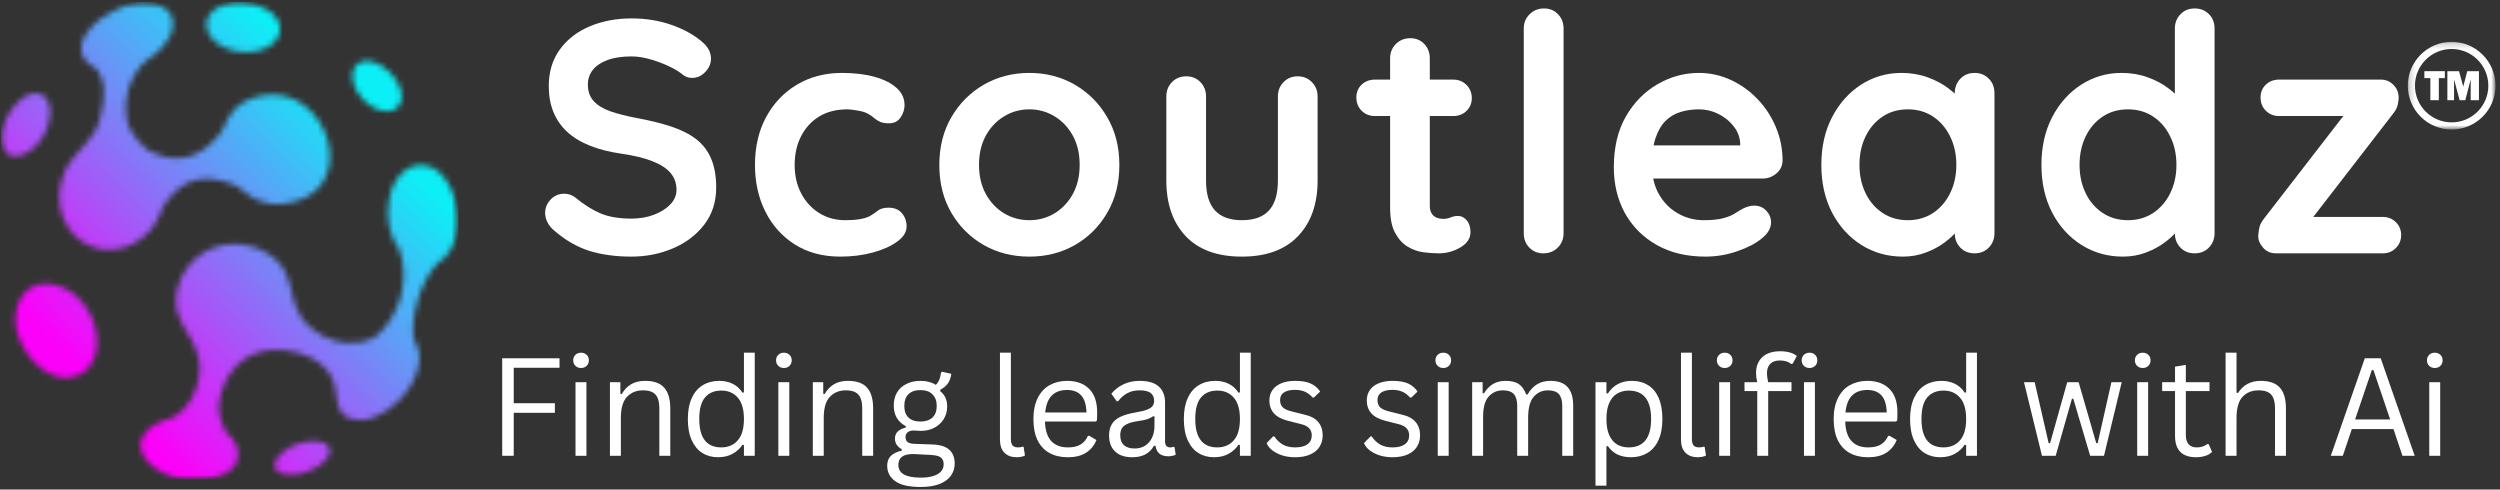<svg width="429" height="84" viewBox="0 0 429 84" fill="none" xmlns="http://www.w3.org/2000/svg">
<rect x="0" y="0" width="429" height="84" fill="#333333" stroke="none"/>
<g clip-path="url(#clip0_35_1044)">
<path d="M96.011 61.482V63.107H88.157V69.191H95.219V70.837H88.157V78.212H86.178V61.482H96.011Z" fill="white"/>
<path d="M99.716 63.148C99.309 63.148 98.986 63.023 98.736 62.773C98.486 62.523 98.361 62.211 98.361 61.836C98.361 61.45 98.486 61.138 98.736 60.898C98.986 60.648 99.309 60.523 99.716 60.523C100.101 60.523 100.424 60.648 100.674 60.898C100.924 61.138 101.049 61.45 101.049 61.836C101.049 62.211 100.924 62.523 100.674 62.773C100.424 63.023 100.101 63.148 99.716 63.148ZM98.757 78.211V65.586H100.632V78.211H98.757Z" fill="white"/>
<path d="M104.665 78.212V65.587H106.457V67.566L106.686 67.628C107.103 66.894 107.634 66.331 108.29 65.941C108.941 65.555 109.738 65.357 110.686 65.357C112.196 65.357 113.295 65.748 113.978 66.524C114.67 67.29 115.019 68.477 115.019 70.087V78.212H113.144V70.128C113.144 69.368 113.045 68.753 112.853 68.295C112.655 67.837 112.353 67.503 111.936 67.295C111.53 67.087 110.998 66.982 110.332 66.982C109.207 66.982 108.29 67.357 107.582 68.107C106.884 68.857 106.54 70.066 106.54 71.732V78.212H104.665Z" fill="white"/>
<path d="M123.202 78.461C122.186 78.461 121.29 78.216 120.514 77.732C119.749 77.247 119.145 76.518 118.702 75.544C118.254 74.56 118.035 73.346 118.035 71.898C118.035 70.471 118.264 69.263 118.723 68.273C119.181 67.289 119.811 66.56 120.618 66.086C121.421 65.602 122.358 65.357 123.431 65.357C124.264 65.357 125.014 65.518 125.681 65.836C126.358 66.143 126.936 66.659 127.41 67.378L127.66 67.336V60.523H129.514V78.211H127.66V76.378L127.41 76.315C127.004 76.94 126.452 77.456 125.743 77.857C125.035 78.258 124.186 78.461 123.202 78.461ZM123.785 76.773C124.962 76.773 125.9 76.372 126.598 75.565C127.306 74.763 127.66 73.539 127.66 71.898C127.66 70.263 127.306 69.039 126.598 68.232C125.9 67.43 124.962 67.023 123.785 67.023C122.577 67.023 121.639 67.419 120.973 68.211C120.316 68.992 119.993 70.221 119.993 71.898C119.993 75.148 121.254 76.773 123.785 76.773Z" fill="white"/>
<path d="M134.526 63.148C134.12 63.148 133.797 63.023 133.547 62.773C133.297 62.523 133.172 62.211 133.172 61.836C133.172 61.45 133.297 61.138 133.547 60.898C133.797 60.648 134.12 60.523 134.526 60.523C134.911 60.523 135.234 60.648 135.484 60.898C135.734 61.138 135.859 61.45 135.859 61.836C135.859 62.211 135.734 62.523 135.484 62.773C135.234 63.023 134.911 63.148 134.526 63.148ZM133.568 78.211V65.586H135.443V78.211H133.568Z" fill="white"/>
<path d="M139.477 78.212V65.587H141.268V67.566L141.497 67.628C141.914 66.894 142.445 66.331 143.102 65.941C143.753 65.555 144.549 65.357 145.497 65.357C147.008 65.357 148.107 65.748 148.789 66.524C149.482 67.29 149.831 68.477 149.831 70.087V78.212H147.956V70.128C147.956 69.368 147.857 68.753 147.664 68.295C147.466 67.837 147.164 67.503 146.747 67.295C146.341 67.087 145.81 66.982 145.143 66.982C144.018 66.982 143.102 67.357 142.393 68.107C141.695 68.857 141.352 70.066 141.352 71.732V78.212H139.477Z" fill="white"/>
<path d="M157.971 83.566C155.982 83.566 154.534 83.232 153.617 82.566C152.701 81.899 152.242 81.014 152.242 79.92C152.242 79.212 152.451 78.649 152.867 78.232C153.294 77.816 153.919 77.519 154.742 77.337V77.087C154.352 76.868 154.06 76.607 153.867 76.316C153.669 76.014 153.576 75.659 153.576 75.253C153.576 74.769 153.727 74.373 154.034 74.066C154.352 73.764 154.815 73.524 155.43 73.357V73.128C154.055 72.394 153.367 71.212 153.367 69.587C153.367 68.753 153.544 68.019 153.909 67.378C154.284 66.743 154.815 66.248 155.513 65.899C156.206 65.54 157.018 65.357 157.951 65.357C159.003 65.357 159.888 65.587 160.596 66.045C160.872 65.753 161.076 65.441 161.201 65.107C161.336 64.764 161.43 64.373 161.471 63.941L161.701 63.795L163.242 64.149C163.159 64.805 162.961 65.352 162.659 65.795C162.352 66.227 161.914 66.587 161.346 66.878V67.128C161.747 67.451 162.044 67.826 162.242 68.253C162.435 68.686 162.534 69.186 162.534 69.753C162.534 70.545 162.336 71.264 161.951 71.899C161.576 72.524 161.039 73.024 160.346 73.399C159.648 73.764 158.852 73.941 157.951 73.941C157.836 73.941 157.643 73.93 157.367 73.899C157.06 73.889 156.836 73.878 156.701 73.878C156.294 73.878 155.977 73.982 155.742 74.191C155.503 74.399 155.388 74.665 155.388 74.982C155.388 75.389 155.513 75.686 155.763 75.878C156.023 76.061 156.456 76.159 157.055 76.17L160.034 76.274C161.326 76.316 162.273 76.618 162.888 77.17C163.513 77.727 163.826 78.508 163.826 79.524C163.826 80.284 163.622 80.967 163.221 81.566C162.815 82.175 162.18 82.659 161.305 83.024C160.43 83.383 159.315 83.566 157.971 83.566ZM157.951 72.337C158.836 72.337 159.523 72.107 160.013 71.649C160.497 71.18 160.742 70.519 160.742 69.67C160.742 68.811 160.497 68.144 160.013 67.67C159.539 67.186 158.852 66.941 157.951 66.941C157.044 66.941 156.357 67.18 155.888 67.649C155.414 68.123 155.18 68.795 155.18 69.67C155.18 70.519 155.414 71.18 155.888 71.649C156.357 72.107 157.044 72.337 157.951 72.337ZM157.971 81.962C158.898 81.962 159.659 81.857 160.242 81.649C160.836 81.451 161.268 81.18 161.534 80.837C161.794 80.503 161.93 80.118 161.93 79.691C161.93 79.316 161.852 79.014 161.701 78.795C161.56 78.571 161.331 78.399 161.013 78.274C160.706 78.165 160.284 78.097 159.742 78.066L156.909 77.92H156.513C154.94 77.951 154.159 78.566 154.159 79.774C154.159 81.232 155.43 81.962 157.971 81.962Z" fill="white"/>
<path d="M174.466 78.461C173.575 78.461 172.872 78.206 172.362 77.69C171.846 77.18 171.591 76.419 171.591 75.419V60.523H173.466V75.294C173.466 75.826 173.56 76.206 173.757 76.44C173.966 76.664 174.284 76.773 174.716 76.773C174.966 76.773 175.226 76.732 175.507 76.648L175.653 76.69L175.882 78.169C175.742 78.253 175.539 78.32 175.278 78.378C175.028 78.43 174.757 78.461 174.466 78.461Z" fill="white"/>
<path d="M187.981 72.337H179.314C179.366 73.868 179.736 74.993 180.418 75.712C181.095 76.42 182.033 76.774 183.231 76.774C184.132 76.774 184.856 76.618 185.397 76.295C185.95 75.977 186.382 75.477 186.689 74.795H186.939L188.147 75.503C187.783 76.42 187.2 77.144 186.397 77.67C185.59 78.201 184.533 78.462 183.231 78.462C182.007 78.462 180.96 78.217 180.085 77.732C179.21 77.248 178.528 76.519 178.043 75.545C177.569 74.576 177.335 73.357 177.335 71.899C177.335 70.472 177.585 69.264 178.085 68.274C178.585 67.29 179.262 66.561 180.127 66.087C181.002 65.602 181.991 65.357 183.106 65.357C184.731 65.357 185.991 65.816 186.897 66.732C187.814 67.639 188.272 68.982 188.272 70.774C188.272 71.472 188.257 71.941 188.231 72.191L187.981 72.337ZM186.439 70.774C186.397 69.43 186.09 68.451 185.522 67.837C184.965 67.227 184.158 66.92 183.106 66.92C182.007 66.92 181.137 67.232 180.502 67.857C179.877 68.472 179.491 69.441 179.356 70.774H186.439Z" fill="white"/>
<path d="M194.275 78.462C193.025 78.462 192.051 78.139 191.358 77.482C190.66 76.831 190.316 75.899 190.316 74.691C190.316 73.956 190.467 73.331 190.775 72.816C191.077 72.29 191.556 71.868 192.212 71.545C192.863 71.227 193.712 70.977 194.754 70.795C195.671 70.644 196.363 70.477 196.837 70.295C197.322 70.102 197.639 69.889 197.796 69.649C197.962 69.415 198.046 69.118 198.046 68.753C198.046 68.186 197.848 67.748 197.462 67.441C197.072 67.139 196.441 66.982 195.566 66.982C194.743 66.982 194.046 67.144 193.462 67.462C192.879 67.769 192.342 68.232 191.858 68.857H191.629L190.712 67.566C191.254 66.889 191.931 66.352 192.754 65.962C193.572 65.561 194.509 65.357 195.566 65.357C197.051 65.357 198.15 65.686 198.858 66.337C199.566 66.993 199.921 67.889 199.921 69.024V75.732C199.921 76.43 200.217 76.774 200.816 76.774C201.009 76.774 201.197 76.743 201.379 76.67L201.546 76.732L201.754 78.024C201.613 78.107 201.431 78.17 201.212 78.212C200.988 78.264 200.759 78.295 200.525 78.295C199.827 78.295 199.301 78.144 198.941 77.837C198.592 77.534 198.368 77.087 198.275 76.503L198.025 76.482C197.66 77.139 197.176 77.628 196.566 77.962C195.952 78.295 195.191 78.462 194.275 78.462ZM194.691 76.962C195.384 76.962 195.988 76.805 196.504 76.482C197.014 76.149 197.41 75.691 197.691 75.107C197.967 74.524 198.108 73.847 198.108 73.066V71.462L197.9 71.42C197.608 71.628 197.259 71.805 196.858 71.941C196.452 72.066 195.889 72.18 195.171 72.274C194.431 72.389 193.848 72.545 193.421 72.753C192.988 72.951 192.681 73.206 192.504 73.524C192.322 73.847 192.233 74.232 192.233 74.691C192.233 75.441 192.447 76.014 192.879 76.399C193.306 76.774 193.91 76.962 194.691 76.962Z" fill="white"/>
<path d="M208.314 78.461C207.299 78.461 206.403 78.216 205.627 77.732C204.861 77.247 204.257 76.518 203.814 75.544C203.366 74.56 203.147 73.346 203.147 71.898C203.147 70.471 203.377 69.263 203.835 68.273C204.293 67.289 204.924 66.56 205.731 66.086C206.533 65.602 207.47 65.357 208.543 65.357C209.377 65.357 210.127 65.518 210.793 65.836C211.47 66.143 212.049 66.659 212.522 67.378L212.772 67.336V60.523H214.627V78.211H212.772V76.378L212.522 76.315C212.116 76.94 211.564 77.456 210.856 77.857C210.147 78.258 209.299 78.461 208.314 78.461ZM208.897 76.773C210.075 76.773 211.012 76.372 211.71 75.565C212.418 74.763 212.772 73.539 212.772 71.898C212.772 70.263 212.418 69.039 211.71 68.232C211.012 67.43 210.075 67.023 208.897 67.023C207.689 67.023 206.752 67.419 206.085 68.211C205.429 68.992 205.106 70.221 205.106 71.898C205.106 75.148 206.366 76.773 208.897 76.773Z" fill="white"/>
<path d="M222.243 78.462C221.452 78.462 220.712 78.357 220.035 78.149C219.368 77.93 218.796 77.639 218.327 77.274C217.868 76.915 217.54 76.503 217.348 76.045L218.452 74.899H218.681C219.098 75.524 219.598 75.998 220.181 76.316C220.764 76.623 221.452 76.774 222.243 76.774C223.171 76.774 223.879 76.597 224.368 76.232C224.853 75.873 225.098 75.368 225.098 74.712C225.098 74.227 224.952 73.826 224.66 73.503C224.368 73.17 223.895 72.93 223.243 72.774L221.098 72.232C219.973 71.956 219.145 71.524 218.618 70.941C218.087 70.347 217.827 69.607 217.827 68.732C217.827 68.04 217.999 67.441 218.348 66.941C218.707 66.43 219.212 66.04 219.868 65.774C220.535 65.498 221.316 65.357 222.223 65.357C223.389 65.357 224.306 65.519 224.973 65.837C225.639 66.159 226.16 66.607 226.535 67.191L225.473 68.212H225.243C224.837 67.753 224.395 67.42 223.91 67.212C223.436 67.003 222.874 66.899 222.223 66.899C221.389 66.899 220.749 67.055 220.306 67.357C219.874 67.649 219.66 68.081 219.66 68.649C219.66 69.165 219.811 69.581 220.118 69.899C220.436 70.206 220.983 70.451 221.764 70.628L223.848 71.149C224.941 71.399 225.733 71.831 226.223 72.441C226.723 73.04 226.973 73.79 226.973 74.691C226.973 75.441 226.79 76.102 226.431 76.67C226.082 77.227 225.556 77.665 224.848 77.982C224.139 78.3 223.27 78.462 222.243 78.462Z" fill="white"/>
<path d="M238.957 78.462C238.166 78.462 237.426 78.357 236.749 78.149C236.082 77.93 235.509 77.639 235.041 77.274C234.582 76.915 234.254 76.503 234.062 76.045L235.166 74.899H235.395C235.812 75.524 236.312 75.998 236.895 76.316C237.478 76.623 238.166 76.774 238.957 76.774C239.884 76.774 240.593 76.597 241.082 76.232C241.567 75.873 241.812 75.368 241.812 74.712C241.812 74.227 241.666 73.826 241.374 73.503C241.082 73.17 240.608 72.93 239.957 72.774L237.812 72.232C236.687 71.956 235.858 71.524 235.332 70.941C234.801 70.347 234.541 69.607 234.541 68.732C234.541 68.04 234.713 67.441 235.062 66.941C235.421 66.43 235.926 66.04 236.582 65.774C237.249 65.498 238.03 65.357 238.937 65.357C240.103 65.357 241.02 65.519 241.687 65.837C242.353 66.159 242.874 66.607 243.249 67.191L242.187 68.212H241.957C241.551 67.753 241.108 67.42 240.624 67.212C240.15 67.003 239.588 66.899 238.937 66.899C238.103 66.899 237.463 67.055 237.02 67.357C236.588 67.649 236.374 68.081 236.374 68.649C236.374 69.165 236.525 69.581 236.832 69.899C237.15 70.206 237.697 70.451 238.478 70.628L240.562 71.149C241.655 71.399 242.447 71.831 242.937 72.441C243.437 73.04 243.687 73.79 243.687 74.691C243.687 75.441 243.504 76.102 243.145 76.67C242.796 77.227 242.27 77.665 241.562 77.982C240.853 78.3 239.983 78.462 238.957 78.462Z" fill="white"/>
<path d="M247.675 63.148C247.269 63.148 246.946 63.023 246.696 62.773C246.446 62.523 246.321 62.211 246.321 61.836C246.321 61.45 246.446 61.138 246.696 60.898C246.946 60.648 247.269 60.523 247.675 60.523C248.061 60.523 248.384 60.648 248.634 60.898C248.884 61.138 249.009 61.45 249.009 61.836C249.009 62.211 248.884 62.523 248.634 62.773C248.384 63.023 248.061 63.148 247.675 63.148ZM246.717 78.211V65.586H248.592V78.211H246.717Z" fill="white"/>
<path d="M252.625 78.212V65.587H254.417V67.462L254.646 67.503C255.073 66.795 255.589 66.264 256.188 65.899C256.797 65.54 257.526 65.357 258.375 65.357C259.359 65.357 260.115 65.545 260.646 65.92C261.172 66.284 261.589 66.873 261.896 67.691H262.125C262.568 66.93 263.104 66.352 263.729 65.962C264.365 65.561 265.151 65.357 266.083 65.357C267.385 65.357 268.359 65.712 269 66.42C269.635 67.118 269.958 68.18 269.958 69.607V78.212H268.083V69.649C268.083 68.732 267.885 68.061 267.5 67.628C267.125 67.201 266.505 66.982 265.646 66.982C264.646 66.982 263.823 67.352 263.188 68.087C262.547 68.811 262.229 70.014 262.229 71.691V78.212H260.354V69.649C260.354 68.732 260.156 68.061 259.771 67.628C259.396 67.201 258.776 66.982 257.917 66.982C256.917 66.982 256.094 67.337 255.458 68.045C254.818 68.753 254.5 69.909 254.5 71.503V78.212H252.625Z" fill="white"/>
<path d="M273.788 83.337V65.587H275.663V67.482L275.913 67.524C276.84 66.081 278.215 65.357 280.038 65.357C281.09 65.357 282.007 65.602 282.788 66.087C283.58 66.561 284.189 67.29 284.621 68.274C285.049 69.248 285.267 70.456 285.267 71.899C285.267 73.347 285.038 74.561 284.58 75.545C284.132 76.519 283.502 77.248 282.684 77.732C281.877 78.217 280.944 78.462 279.892 78.462C279.043 78.462 278.288 78.316 277.621 78.024C276.955 77.722 276.382 77.227 275.913 76.545L275.663 76.587V83.337H273.788ZM279.476 76.774C282.043 76.774 283.33 75.149 283.33 71.899C283.33 68.649 282.043 67.024 279.476 67.024C278.736 67.024 278.08 67.201 277.496 67.545C276.924 67.878 276.476 68.415 276.142 69.149C275.819 69.873 275.663 70.79 275.663 71.899C275.663 73.014 275.819 73.936 276.142 74.67C276.476 75.394 276.924 75.93 277.496 76.274C278.08 76.607 278.736 76.774 279.476 76.774Z" fill="white"/>
<path d="M291.331 78.461C290.44 78.461 289.737 78.206 289.227 77.69C288.711 77.18 288.456 76.419 288.456 75.419V60.523H290.331V75.294C290.331 75.826 290.425 76.206 290.623 76.44C290.831 76.664 291.149 76.773 291.581 76.773C291.831 76.773 292.091 76.732 292.373 76.648L292.519 76.69L292.748 78.169C292.607 78.253 292.404 78.32 292.144 78.378C291.894 78.43 291.623 78.461 291.331 78.461Z" fill="white"/>
<path d="M295.97 63.148C295.564 63.148 295.241 63.023 294.991 62.773C294.741 62.523 294.616 62.211 294.616 61.836C294.616 61.45 294.741 61.138 294.991 60.898C295.241 60.648 295.564 60.523 295.97 60.523C296.356 60.523 296.679 60.648 296.929 60.898C297.179 61.138 297.304 61.45 297.304 61.836C297.304 62.211 297.179 62.523 296.929 62.773C296.679 63.023 296.356 63.148 295.97 63.148ZM295.012 78.211V65.586H296.887V78.211H295.012Z" fill="white"/>
<path d="M301.545 78.211V67.107H299.357V65.586H301.545C301.404 65.034 301.337 64.503 301.337 64.003C301.337 63.2 301.508 62.518 301.857 61.961C302.201 61.393 302.68 60.971 303.295 60.69C303.92 60.414 304.633 60.273 305.441 60.273C306.701 60.273 307.67 60.544 308.337 61.086L307.628 62.398L307.378 62.461C306.889 62.06 306.243 61.857 305.441 61.857C304.701 61.857 304.149 62.055 303.774 62.44C303.399 62.815 303.212 63.352 303.212 64.044C303.212 64.492 303.279 65.003 303.42 65.586H307.42V67.107H303.42V78.211H301.545Z" fill="white"/>
<path d="M310.522 63.148C310.116 63.148 309.793 63.023 309.543 62.773C309.293 62.523 309.168 62.211 309.168 61.836C309.168 61.45 309.293 61.138 309.543 60.898C309.793 60.648 310.116 60.523 310.522 60.523C310.908 60.523 311.23 60.648 311.48 60.898C311.73 61.138 311.855 61.45 311.855 61.836C311.855 62.211 311.73 62.523 311.48 62.773C311.23 63.023 310.908 63.148 310.522 63.148ZM309.564 78.211V65.586H311.439V78.211H309.564Z" fill="white"/>
<path d="M325.305 72.337H316.638C316.69 73.868 317.06 74.993 317.743 75.712C318.42 76.42 319.357 76.774 320.555 76.774C321.456 76.774 322.18 76.618 322.722 76.295C323.274 75.977 323.706 75.477 324.013 74.795H324.263L325.472 75.503C325.107 76.42 324.524 77.144 323.722 77.67C322.914 78.201 321.857 78.462 320.555 78.462C319.331 78.462 318.284 78.217 317.409 77.732C316.534 77.248 315.852 76.519 315.368 75.545C314.894 74.576 314.659 73.357 314.659 71.899C314.659 70.472 314.909 69.264 315.409 68.274C315.909 67.29 316.586 66.561 317.451 66.087C318.326 65.602 319.315 65.357 320.43 65.357C322.055 65.357 323.315 65.816 324.222 66.732C325.138 67.639 325.597 68.982 325.597 70.774C325.597 71.472 325.581 71.941 325.555 72.191L325.305 72.337ZM323.763 70.774C323.722 69.43 323.414 68.451 322.847 67.837C322.289 67.227 321.482 66.92 320.43 66.92C319.331 66.92 318.461 67.232 317.826 67.857C317.201 68.472 316.815 69.441 316.68 70.774H323.763Z" fill="white"/>
<path d="M332.933 78.461C331.918 78.461 331.022 78.216 330.246 77.732C329.48 77.247 328.876 76.518 328.433 75.544C327.985 74.56 327.767 73.346 327.767 71.898C327.767 70.471 327.996 69.263 328.454 68.273C328.912 67.289 329.543 66.56 330.35 66.086C331.152 65.602 332.09 65.357 333.162 65.357C333.996 65.357 334.746 65.518 335.412 65.836C336.09 66.143 336.668 66.659 337.142 67.378L337.392 67.336V60.523H339.246V78.211H337.392V76.378L337.142 76.315C336.735 76.94 336.183 77.456 335.475 77.857C334.767 78.258 333.918 78.461 332.933 78.461ZM333.517 76.773C334.694 76.773 335.631 76.372 336.329 75.565C337.037 74.763 337.392 73.539 337.392 71.898C337.392 70.263 337.037 69.039 336.329 68.232C335.631 67.43 334.694 67.023 333.517 67.023C332.308 67.023 331.371 67.419 330.704 68.211C330.048 68.992 329.725 70.221 329.725 71.898C329.725 75.148 330.985 76.773 333.517 76.773Z" fill="white"/>
<path d="M352.755 78.211H350.401L347.317 65.586H349.151L351.547 76.044H351.797L354.734 65.586H356.692L359.713 76.044H359.963L362.317 65.586H364.088L361.047 78.211H358.672L355.776 68.419H355.547L352.755 78.211Z" fill="white"/>
<path d="M367.702 63.148C367.296 63.148 366.973 63.023 366.723 62.773C366.473 62.523 366.348 62.211 366.348 61.836C366.348 61.45 366.473 61.138 366.723 60.898C366.973 60.648 367.296 60.523 367.702 60.523C368.087 60.523 368.41 60.648 368.66 60.898C368.91 61.138 369.035 61.45 369.035 61.836C369.035 62.211 368.91 62.523 368.66 62.773C368.41 63.023 368.087 63.148 367.702 63.148ZM366.743 78.211V65.586H368.618V78.211H366.743Z" fill="white"/>
<path d="M379.006 76.212L379.589 77.545C379.297 77.852 378.907 78.081 378.422 78.232C377.933 78.383 377.412 78.462 376.86 78.462C374.443 78.462 373.235 77.243 373.235 74.795V67.107H371.026V65.587H373.235V62.92L375.089 62.607V65.587H379.151V67.107H375.089V74.607C375.089 76.055 375.719 76.774 376.985 76.774C377.677 76.774 378.266 76.587 378.756 76.212H379.006Z" fill="white"/>
<path d="M381.913 78.211V60.523H383.788V67.378L384.038 67.44C384.924 66.055 386.226 65.357 387.934 65.357C389.444 65.357 390.543 65.747 391.226 66.523C391.918 67.289 392.267 68.477 392.267 70.086V78.211H390.392V70.128C390.392 69.367 390.293 68.753 390.101 68.294C389.903 67.836 389.601 67.503 389.184 67.294C388.778 67.086 388.246 66.982 387.58 66.982C386.439 66.982 385.522 67.352 384.83 68.086C384.132 68.826 383.788 70.039 383.788 71.732V78.211H381.913Z" fill="white"/>
<path d="M414.364 78.212H412.259L410.718 73.628H403.572L402.03 78.212H399.968L405.801 61.482H408.53L414.364 78.212ZM407.009 63.503L404.134 71.982H410.155L407.28 63.503H407.009Z" fill="white"/>
<path d="M417.82 63.148C417.414 63.148 417.091 63.023 416.841 62.773C416.591 62.523 416.466 62.211 416.466 61.836C416.466 61.45 416.591 61.138 416.841 60.898C417.091 60.648 417.414 60.523 417.82 60.523C418.205 60.523 418.528 60.648 418.778 60.898C419.028 61.138 419.153 61.45 419.153 61.836C419.153 62.211 419.028 62.523 418.778 62.773C418.528 63.023 418.205 63.148 417.82 63.148ZM416.862 78.211V65.586H418.737V78.211H416.862Z" fill="white"/>
<path d="M108.316 44.035C105.66 44.035 103.274 43.707 101.149 43.056C99.034 42.389 97.014 41.223 95.087 39.556C94.587 39.139 94.201 38.671 93.941 38.139C93.675 37.613 93.545 37.077 93.545 36.535C93.545 35.676 93.857 34.91 94.482 34.243C95.107 33.577 95.889 33.243 96.837 33.243C97.555 33.243 98.201 33.473 98.774 33.931C100.201 35.113 101.628 36.009 103.045 36.618C104.472 37.217 106.232 37.514 108.316 37.514C109.717 37.514 111.003 37.301 112.17 36.868C113.347 36.426 114.295 35.837 115.003 35.098C115.722 34.363 116.087 33.525 116.087 32.577C116.087 31.441 115.743 30.473 115.066 29.681C114.383 28.879 113.342 28.202 111.941 27.66C110.535 27.108 108.758 26.676 106.607 26.369C104.566 26.077 102.764 25.619 101.212 24.994C99.654 24.369 98.357 23.577 97.316 22.619C96.274 21.65 95.488 20.509 94.962 19.202C94.43 17.9 94.17 16.426 94.17 14.785C94.17 12.327 94.8 10.233 96.066 8.493C97.342 6.743 99.055 5.421 101.212 4.514C103.363 3.613 105.753 3.16 108.378 3.16C110.837 3.16 113.113 3.53 115.212 4.264C117.305 5.004 119.024 5.941 120.357 7.077C121.451 7.941 122.003 8.941 122.003 10.077C122.003 10.91 121.675 11.671 121.024 12.348C120.383 13.03 119.628 13.368 118.753 13.368C118.18 13.368 117.675 13.202 117.232 12.868C116.618 12.342 115.8 11.842 114.774 11.368C113.758 10.884 112.68 10.483 111.545 10.16C110.404 9.842 109.347 9.681 108.378 9.681C106.738 9.681 105.357 9.889 104.232 10.306C103.118 10.723 102.279 11.296 101.712 12.014C101.154 12.738 100.878 13.572 100.878 14.514C100.878 15.655 101.201 16.592 101.857 17.327C102.524 18.066 103.482 18.655 104.732 19.098C105.982 19.53 107.472 19.91 109.212 20.244C111.488 20.66 113.488 21.155 115.212 21.723C116.93 22.296 118.363 23.025 119.503 23.91C120.639 24.801 121.488 25.921 122.045 27.264C122.613 28.613 122.899 30.254 122.899 32.181C122.899 34.639 122.217 36.759 120.857 38.535C119.493 40.316 117.701 41.676 115.482 42.618C113.274 43.561 110.883 44.035 108.316 44.035Z" fill="white"/>
<path d="M144.49 12.514C146.641 12.514 148.521 12.743 150.136 13.201C151.745 13.659 152.995 14.3 153.886 15.118C154.771 15.925 155.219 16.899 155.219 18.035C155.219 18.785 154.99 19.493 154.532 20.16C154.084 20.826 153.428 21.16 152.553 21.16C151.938 21.16 151.433 21.076 151.032 20.91C150.641 20.732 150.292 20.509 149.99 20.243C149.699 19.982 149.344 19.738 148.928 19.514C148.537 19.279 147.954 19.097 147.178 18.972C146.412 18.837 145.834 18.764 145.449 18.764C143.516 18.764 141.876 19.18 140.532 20.014C139.199 20.847 138.167 21.982 137.449 23.41C136.725 24.826 136.365 26.462 136.365 28.305C136.365 30.128 136.73 31.743 137.469 33.16C138.204 34.576 139.225 35.701 140.532 36.535C141.85 37.368 143.355 37.785 145.053 37.785C145.995 37.785 146.808 37.732 147.49 37.618C148.183 37.508 148.751 37.342 149.199 37.118C149.725 36.816 150.199 36.493 150.615 36.16C151.032 35.816 151.657 35.639 152.49 35.639C153.475 35.639 154.23 35.951 154.761 36.576C155.303 37.201 155.574 37.967 155.574 38.868C155.574 39.816 155.037 40.675 153.969 41.451C152.912 42.232 151.521 42.857 149.803 43.326C148.079 43.795 146.209 44.035 144.199 44.035C141.209 44.035 138.62 43.347 136.428 41.972C134.23 40.587 132.537 38.701 131.344 36.326C130.146 33.941 129.553 31.264 129.553 28.305C129.553 25.212 130.183 22.482 131.449 20.118C132.725 17.743 134.49 15.883 136.74 14.534C138.99 13.191 141.574 12.514 144.49 12.514Z" fill="white"/>
<path d="M192.082 28.305C192.082 31.42 191.384 34.154 189.999 36.514C188.624 38.878 186.77 40.722 184.437 42.055C182.114 43.378 179.52 44.035 176.645 44.035C173.754 44.035 171.145 43.378 168.812 42.055C166.489 40.722 164.634 38.878 163.249 36.514C161.874 34.154 161.187 31.42 161.187 28.305C161.187 25.212 161.874 22.482 163.249 20.118C164.634 17.743 166.489 15.883 168.812 14.534C171.145 13.191 173.754 12.514 176.645 12.514C179.52 12.514 182.114 13.191 184.437 14.534C186.77 15.883 188.624 17.743 189.999 20.118C191.384 22.482 192.082 25.212 192.082 28.305ZM185.27 28.305C185.27 26.378 184.879 24.701 184.103 23.285C183.322 21.868 182.28 20.764 180.978 19.972C179.671 19.17 178.228 18.764 176.645 18.764C175.046 18.764 173.593 19.17 172.291 19.972C170.983 20.764 169.942 21.868 169.166 23.285C168.384 24.701 167.999 26.378 167.999 28.305C167.999 30.196 168.384 31.857 169.166 33.285C169.942 34.701 170.983 35.805 172.291 36.597C173.593 37.389 175.046 37.785 176.645 37.785C178.228 37.785 179.671 37.389 180.978 36.597C182.28 35.805 183.322 34.701 184.103 33.285C184.879 31.857 185.27 30.196 185.27 28.305Z" fill="white"/>
<path d="M222.685 13.098C223.67 13.098 224.482 13.431 225.123 14.098C225.774 14.754 226.102 15.572 226.102 16.556V30.973C226.102 34.988 224.982 38.171 222.748 40.514C220.508 42.863 217.295 44.035 213.102 44.035C208.894 44.035 205.675 42.863 203.456 40.514C201.248 38.171 200.144 34.988 200.144 30.973V16.556C200.144 15.572 200.461 14.754 201.102 14.098C201.753 13.431 202.571 13.098 203.56 13.098C204.545 13.098 205.357 13.431 205.998 14.098C206.633 14.754 206.956 15.572 206.956 16.556V30.973C206.956 33.296 207.466 35.009 208.498 36.118C209.524 37.233 211.06 37.785 213.102 37.785C215.185 37.785 216.732 37.233 217.748 36.118C218.774 35.009 219.289 33.296 219.289 30.973V16.556C219.289 15.572 219.607 14.754 220.248 14.098C220.899 13.431 221.711 13.098 222.685 13.098Z" fill="white"/>
<path d="M235.938 13.661H249.396C250.297 13.661 251.047 13.968 251.646 14.578C252.255 15.176 252.563 15.932 252.563 16.848C252.563 17.713 252.255 18.442 251.646 19.036C251.047 19.619 250.297 19.911 249.396 19.911H235.938C235.021 19.911 234.255 19.609 233.646 18.994C233.047 18.385 232.75 17.63 232.75 16.723C232.75 15.848 233.047 15.119 233.646 14.536C234.255 13.953 235.021 13.661 235.938 13.661ZM242 6.557C242.984 6.557 243.792 6.89 244.417 7.557C245.042 8.223 245.354 9.046 245.354 10.015V35.286C245.354 35.828 245.458 36.275 245.667 36.619C245.875 36.953 246.156 37.197 246.521 37.348C246.88 37.489 247.271 37.557 247.688 37.557C248.146 37.557 248.563 37.473 248.938 37.307C249.313 37.14 249.74 37.057 250.229 37.057C250.771 37.057 251.255 37.307 251.688 37.807C252.115 38.296 252.333 38.973 252.333 39.848C252.333 40.906 251.755 41.775 250.604 42.453C249.448 43.135 248.214 43.473 246.896 43.473C246.089 43.473 245.198 43.411 244.229 43.286C243.271 43.15 242.365 42.822 241.521 42.307C240.672 41.796 239.964 41.01 239.396 39.953C238.823 38.9 238.542 37.442 238.542 35.578V10.015C238.542 9.046 238.865 8.223 239.521 7.557C240.188 6.89 241.01 6.557 242 6.557Z" fill="white"/>
<path d="M268.309 40.014C268.309 41.003 267.976 41.826 267.309 42.493C266.642 43.149 265.814 43.472 264.83 43.472C263.882 43.472 263.085 43.149 262.434 42.493C261.793 41.826 261.476 41.003 261.476 40.014V4.91C261.476 3.925 261.809 3.107 262.476 2.451C263.142 1.785 263.965 1.451 264.955 1.451C265.939 1.451 266.746 1.785 267.371 2.451C267.996 3.107 268.309 3.925 268.309 4.91V40.014Z" fill="white"/>
<path d="M292.662 44.035C289.438 44.035 286.646 43.368 284.287 42.035C281.922 40.691 280.104 38.863 278.828 36.555C277.563 34.238 276.933 31.618 276.933 28.701C276.933 25.3 277.62 22.399 278.995 19.993C280.381 17.592 282.193 15.743 284.433 14.451C286.667 13.159 289.037 12.514 291.537 12.514C293.464 12.514 295.292 12.92 297.016 13.722C298.735 14.514 300.256 15.607 301.578 16.993C302.912 18.368 303.959 19.967 304.724 21.785C305.5 23.607 305.891 25.535 305.891 27.576C305.86 28.482 305.5 29.217 304.808 29.785C304.125 30.357 303.334 30.639 302.433 30.639H280.745L279.037 24.951H299.87L298.62 26.097V24.555C298.547 23.462 298.162 22.482 297.453 21.618C296.756 20.743 295.891 20.05 294.849 19.535C293.808 19.024 292.703 18.764 291.537 18.764C290.396 18.764 289.334 18.92 288.349 19.222C287.36 19.529 286.506 20.045 285.787 20.764C285.078 21.472 284.516 22.441 284.099 23.66C283.683 24.868 283.474 26.399 283.474 28.243C283.474 30.3 283.896 32.035 284.745 33.451C285.589 34.868 286.688 35.946 288.037 36.68C289.381 37.42 290.813 37.785 292.328 37.785C293.729 37.785 294.849 37.675 295.683 37.451C296.516 37.232 297.183 36.962 297.683 36.639C298.193 36.305 298.662 36.029 299.078 35.805C299.756 35.462 300.401 35.285 301.016 35.285C301.849 35.285 302.537 35.571 303.078 36.139C303.631 36.712 303.912 37.378 303.912 38.139C303.912 39.154 303.381 40.076 302.328 40.91C301.339 41.743 299.953 42.472 298.162 43.097C296.381 43.722 294.547 44.035 292.662 44.035Z" fill="white"/>
<path d="M338.834 12.514C339.818 12.514 340.631 12.842 341.271 13.493C341.922 14.133 342.25 14.967 342.25 15.993V40.014C342.25 41.003 341.922 41.826 341.271 42.493C340.631 43.149 339.818 43.472 338.834 43.472C337.844 43.472 337.032 43.149 336.396 42.493C335.756 41.826 335.438 41.003 335.438 40.014V37.222L336.688 37.743C336.688 38.232 336.417 38.826 335.875 39.535C335.344 40.232 334.625 40.92 333.709 41.597C332.802 42.279 331.735 42.857 330.5 43.326C329.276 43.795 327.948 44.035 326.521 44.035C323.907 44.035 321.542 43.368 319.417 42.035C317.292 40.691 315.61 38.837 314.375 36.472C313.151 34.097 312.542 31.378 312.542 28.305C312.542 25.212 313.151 22.482 314.375 20.118C315.61 17.743 317.271 15.883 319.354 14.534C321.438 13.191 323.75 12.514 326.292 12.514C327.917 12.514 329.407 12.764 330.771 13.264C332.131 13.753 333.313 14.378 334.313 15.139C335.323 15.889 336.104 16.654 336.646 17.43C337.198 18.212 337.479 18.863 337.479 19.389L335.438 20.139V15.993C335.438 15.008 335.756 14.18 336.396 13.514C337.032 12.847 337.844 12.514 338.834 12.514ZM327.375 37.785C329.026 37.785 330.479 37.368 331.729 36.535C332.979 35.701 333.948 34.571 334.646 33.139C335.354 31.696 335.709 30.087 335.709 28.305C335.709 26.488 335.354 24.863 334.646 23.43C333.948 21.988 332.979 20.847 331.729 20.014C330.479 19.18 329.026 18.764 327.375 18.764C325.735 18.764 324.292 19.18 323.042 20.014C321.792 20.847 320.818 21.988 320.125 23.43C319.427 24.863 319.084 26.488 319.084 28.305C319.084 30.087 319.427 31.696 320.125 33.139C320.818 34.571 321.792 35.701 323.042 36.535C324.292 37.368 325.735 37.785 327.375 37.785Z" fill="white"/>
<path d="M376.602 1.451C377.587 1.451 378.399 1.774 379.04 2.41C379.691 3.05 380.019 3.883 380.019 4.91V40.014C380.019 41.003 379.691 41.826 379.04 42.493C378.399 43.149 377.587 43.472 376.602 43.472C375.613 43.472 374.8 43.149 374.165 42.493C373.524 41.826 373.206 41.003 373.206 40.014V37.222L374.456 37.743C374.456 38.232 374.186 38.826 373.644 39.535C373.113 40.232 372.394 40.92 371.477 41.597C370.571 42.279 369.503 42.857 368.269 43.326C367.045 43.795 365.717 44.035 364.29 44.035C361.675 44.035 359.311 43.368 357.186 42.035C355.061 40.691 353.378 38.837 352.144 36.472C350.92 34.097 350.311 31.378 350.311 28.305C350.311 25.212 350.92 22.482 352.144 20.118C353.378 17.743 355.04 15.883 357.123 14.534C359.206 13.191 361.519 12.514 364.061 12.514C365.686 12.514 367.175 12.764 368.54 13.264C369.899 13.753 371.081 14.378 372.081 15.139C373.092 15.889 373.873 16.654 374.415 17.43C374.967 18.212 375.248 18.863 375.248 19.389L373.206 20.139V4.91C373.206 3.925 373.524 3.107 374.165 2.451C374.8 1.785 375.613 1.451 376.602 1.451ZM365.144 37.785C366.795 37.785 368.248 37.368 369.498 36.535C370.748 35.701 371.717 34.571 372.415 33.139C373.123 31.696 373.477 30.087 373.477 28.305C373.477 26.488 373.123 24.863 372.415 23.43C371.717 21.988 370.748 20.847 369.498 20.014C368.248 19.18 366.795 18.764 365.144 18.764C363.503 18.764 362.061 19.18 360.811 20.014C359.561 20.847 358.587 21.988 357.894 23.43C357.196 24.863 356.852 26.488 356.852 28.305C356.852 30.087 357.196 31.696 357.894 33.139C358.587 34.571 359.561 35.701 360.811 36.535C362.061 37.368 363.503 37.785 365.144 37.785Z" fill="white"/>
<path d="M408.869 37.223C409.77 37.223 410.52 37.525 411.119 38.118C411.729 38.702 412.036 39.447 412.036 40.348C412.036 41.223 411.729 41.967 411.119 42.577C410.52 43.176 409.77 43.473 408.869 43.473H390.578C389.63 43.473 388.874 43.134 388.307 42.452C387.734 41.775 387.473 41.092 387.515 40.41C387.557 39.842 387.63 39.342 387.744 38.91C387.854 38.467 388.14 37.962 388.598 37.389L402.723 19.119L402.619 19.91H391.098C390.182 19.91 389.416 19.608 388.807 18.994C388.208 18.384 387.911 17.629 387.911 16.723C387.911 15.848 388.208 15.118 388.807 14.535C389.416 13.952 390.182 13.66 391.098 13.66H408.578C409.453 13.66 410.187 13.988 410.786 14.639C411.395 15.28 411.666 16.087 411.598 17.056C411.557 17.447 411.484 17.827 411.39 18.202C411.291 18.577 411.036 19.03 410.619 19.556L396.703 37.556V37.223H408.869Z" fill="white"/>
<path d="M418.5 13.406V17.192H417.052V13.406H416.021V12.213H419.536V13.406H418.5Z" fill="white"/>
<path d="M425.385 12.213V17.192H423.969V13.63L423.047 17.192H422.073L421.115 13.63V17.192H419.969V12.213H421.969L422.693 14.859L423.38 12.213H425.385Z" fill="white"/>
<mask id="mask0_35_1044" style="mask-type:luminance" maskUnits="userSpaceOnUse" x="413" y="7" width="16" height="16">
<path d="M413.177 7.182H428.177V22.182H413.177V7.182Z" fill="white"/>
</mask>
<g mask="url(#mask0_35_1044)">
<path d="M420.703 8.406C417.229 8.406 414.406 11.234 414.406 14.703C414.406 18.176 417.229 20.999 420.703 20.999C424.177 20.999 427 18.176 427 14.703C427 11.234 424.177 8.406 420.703 8.406ZM420.703 22.229C419.687 22.229 418.703 22.031 417.776 21.635C416.88 21.255 416.073 20.713 415.385 20.025C414.692 19.333 414.151 18.531 413.771 17.635C413.38 16.703 413.177 15.718 413.177 14.703C413.177 13.687 413.38 12.703 413.771 11.775C414.151 10.88 414.692 10.072 415.385 9.385C416.073 8.692 416.88 8.15 417.776 7.77C418.703 7.38 419.687 7.182 420.703 7.182C421.718 7.182 422.703 7.38 423.63 7.77C424.526 8.15 425.333 8.692 426.021 9.385C426.713 10.072 427.255 10.88 427.635 11.775C428.026 12.703 428.229 13.687 428.229 14.703C428.229 15.718 428.026 16.703 427.635 17.635C427.255 18.531 426.713 19.333 426.021 20.025C425.333 20.713 424.526 21.255 423.63 21.635C422.703 22.031 421.718 22.229 420.703 22.229Z" fill="white"/>
</g>
<mask id="mask1_35_1044" style="mask-type:luminance" maskUnits="userSpaceOnUse" x="0" y="0" width="79" height="83">
<path d="M0.13 0.297H78.666V82.292H0.13V0.297Z" fill="white"/>
</mask>
<g mask="url(#mask1_35_1044)">
<mask id="mask2_35_1044" style="mask-type:luminance" maskUnits="userSpaceOnUse" x="0" y="0" width="79" height="83">
<path d="M41.541 0.323C44.812 0.521 47.687 2.328 48.036 4.547C48.343 7.052 45.64 9.088 41.989 8.937C38.286 8.875 35.343 6.635 35.411 4.099C35.489 1.864 38.244 0.25 41.541 0.323ZM52.755 75.765C55.416 75.333 57.057 76.411 56.494 78.036C55.937 79.432 53.557 80.901 51.202 81.396C48.734 81.817 46.9 81.078 47.192 79.599C47.463 77.901 49.968 76.13 52.755 75.765ZM63.161 58.422C63.645 58.114 64.15 57.849 64.65 57.646C66.499 56.005 67.958 53.661 68.723 51.073C69.51 48.208 69.426 45.265 68.51 42.823C68.515 42.854 68.515 42.854 68.52 42.854C66.895 40.625 66.129 37.411 66.749 34.265C67.567 29.515 71.109 27.187 74.437 28.88C77.244 30.505 78.978 35.062 78.557 39.255C78.14 42.047 76.833 44.229 75.114 45.114C75.124 45.12 75.124 45.12 75.129 45.12C73.645 46.651 72.359 49.057 71.609 51.771C71.176 53.245 70.937 54.698 70.895 56.031C70.713 59.036 71.65 58.64 71.947 60.739C72.135 62.515 71.468 64.75 70.046 66.859C68.036 69.724 64.791 71.942 61.989 72.094C55.874 71.89 59.156 66.911 56.124 63.515C55.374 62.656 54.406 61.911 53.27 61.328C51.916 60.661 50.421 60.234 48.864 60.093C43.406 59.515 39.494 62.364 37.978 67.307C37.562 68.562 37.463 69.807 37.598 70.979C37.687 71.875 38.718 74.104 38.718 74.104C40.63 75.64 41.39 77.656 40.541 79.474C39.249 81.859 35.031 82.948 30.88 82.198C26.723 81.203 23.671 78.495 24.171 75.844C24.437 74.64 25.296 73.63 26.557 72.911C28.77 71.588 29.385 72.442 31.666 70.104C32.624 69.062 33.369 67.771 33.796 66.307C36.208 57.745 28.603 56.838 30.51 49.307C31.9 43.968 37.452 40.765 42.869 42.208C42.874 42.213 42.874 42.213 42.885 42.213C43.801 42.437 44.702 42.791 45.557 43.281C52.546 47.338 47.364 53.265 55.541 57.724C57.963 58.989 60.697 59.218 63.182 58.406C63.161 58.427 63.161 58.427 63.161 58.422ZM25.327 25.739C29.38 27.932 32.978 27.578 36.103 24.724C39.197 21.948 37.921 21.604 39.963 19.099C40.999 17.838 42.536 16.911 44.989 16.38C56.02 14.448 61.807 31.708 50.484 34.62C47.484 35.396 45.296 35.015 43.411 33.927C40.541 32.281 41.864 32.021 38.046 31.021C33.734 29.922 30.473 31.448 27.869 35.646C26.874 39.036 24.234 41.693 20.984 42.547C20.978 42.547 20.978 42.547 20.973 42.547C16.119 43.896 11.421 40.812 10.327 35.771C9.723 32.63 10.661 29.396 12.603 27.041C15.661 23.51 17.005 22.786 17.708 17.672C17.973 15.979 17.859 14.443 17.338 13.208C16.562 11.276 16.051 11.734 14.958 10.672C14.02 9.765 13.682 8.489 14.176 6.974C15.223 4.239 19.02 1.531 22.827 0.63C26.905 -0.068 30.005 1.521 29.661 4.489C29.53 5.672 28.958 6.859 28.015 7.942C25.9 10.495 24.885 9.656 22.947 13.062C22.239 14.364 21.775 15.818 21.64 17.312C21.322 21.557 22.567 23.255 25.327 25.739ZM8.296 48.718C12.452 48.943 16.286 53.135 16.609 57.911C17.051 62.453 14.041 65.39 10.166 64.708C6.666 63.885 3.468 60.109 2.739 56.057C2.197 51.802 4.551 48.422 8.296 48.718ZM5.15 16.166C7.463 15.484 9.041 17.26 8.52 20.26C8.083 23.406 5.603 26.354 3.14 26.75C0.947 27.151 -0.24 25.109 0.348 22.25C1.02 19.567 3.098 16.896 5.15 16.166ZM63.973 10.599C66.098 11.193 68.234 13.37 68.801 15.521C69.359 17.854 68.02 19.448 65.739 19.021C63.312 18.646 60.942 16.239 60.557 13.755C60.14 11.427 61.692 10.047 63.973 10.599Z" fill="white"/>
</mask>
<g mask="url(#mask2_35_1044)">
<path d="M0.13 82.292V0.297H78.677V82.292H0.13Z" fill="url(#paint0_linear_35_1044)"/>
</g>
</g>
</g>
<defs>
<linearGradient id="paint0_linear_35_1044" x1="79.952" y1="1.596" x2="-1.034" y2="81.108" gradientUnits="userSpaceOnUse">
<stop stop-color="#0DEFF6"/>
<stop offset="0.125" stop-color="#0DEFF6"/>
<stop offset="0.188" stop-color="#0DEFF6"/>
<stop offset="0.219" stop-color="#0DEFF6"/>
<stop offset="0.227" stop-color="#0DEFF6"/>
<stop offset="0.23" stop-color="#0EEEF6"/>
<stop offset="0.234" stop-color="#0FEDF6"/>
<stop offset="0.238" stop-color="#10EBF6"/>
<stop offset="0.242" stop-color="#12EAF6"/>
<stop offset="0.246" stop-color="#14E8F6"/>
<stop offset="0.25" stop-color="#15E7F6"/>
<stop offset="0.254" stop-color="#17E5F6"/>
<stop offset="0.258" stop-color="#19E3F6"/>
<stop offset="0.262" stop-color="#1AE2F6"/>
<stop offset="0.266" stop-color="#1CE0F6"/>
<stop offset="0.27" stop-color="#1EDEF6"/>
<stop offset="0.273" stop-color="#1FDDF6"/>
<stop offset="0.277" stop-color="#21DBF6"/>
<stop offset="0.281" stop-color="#23D9F6"/>
<stop offset="0.285" stop-color="#24D8F6"/>
<stop offset="0.289" stop-color="#26D6F6"/>
<stop offset="0.293" stop-color="#28D4F6"/>
<stop offset="0.297" stop-color="#29D3F6"/>
<stop offset="0.301" stop-color="#2BD1F6"/>
<stop offset="0.305" stop-color="#2CD0F6"/>
<stop offset="0.309" stop-color="#2ECEF6"/>
<stop offset="0.312" stop-color="#30CCF6"/>
<stop offset="0.316" stop-color="#31CBF7"/>
<stop offset="0.32" stop-color="#33C9F7"/>
<stop offset="0.324" stop-color="#35C7F7"/>
<stop offset="0.328" stop-color="#36C6F7"/>
<stop offset="0.332" stop-color="#38C4F7"/>
<stop offset="0.336" stop-color="#3AC2F7"/>
<stop offset="0.34" stop-color="#3BC1F7"/>
<stop offset="0.344" stop-color="#3DBFF7"/>
<stop offset="0.348" stop-color="#3FBEF7"/>
<stop offset="0.352" stop-color="#40BCF7"/>
<stop offset="0.355" stop-color="#42BAF7"/>
<stop offset="0.359" stop-color="#44B9F7"/>
<stop offset="0.363" stop-color="#45B7F7"/>
<stop offset="0.367" stop-color="#47B5F7"/>
<stop offset="0.371" stop-color="#49B4F7"/>
<stop offset="0.375" stop-color="#4AB2F7"/>
<stop offset="0.379" stop-color="#4CB0F7"/>
<stop offset="0.383" stop-color="#4DAFF7"/>
<stop offset="0.387" stop-color="#4FADF7"/>
<stop offset="0.391" stop-color="#51ABF7"/>
<stop offset="0.395" stop-color="#52AAF7"/>
<stop offset="0.398" stop-color="#54A8F7"/>
<stop offset="0.402" stop-color="#56A7F7"/>
<stop offset="0.406" stop-color="#57A5F7"/>
<stop offset="0.41" stop-color="#59A3F7"/>
<stop offset="0.414" stop-color="#5BA2F7"/>
<stop offset="0.418" stop-color="#5CA0F7"/>
<stop offset="0.422" stop-color="#5E9EF7"/>
<stop offset="0.426" stop-color="#609DF7"/>
<stop offset="0.43" stop-color="#619BF7"/>
<stop offset="0.434" stop-color="#6399F7"/>
<stop offset="0.438" stop-color="#6598F7"/>
<stop offset="0.441" stop-color="#6696F7"/>
<stop offset="0.445" stop-color="#6895F7"/>
<stop offset="0.449" stop-color="#6993F7"/>
<stop offset="0.453" stop-color="#6B91F7"/>
<stop offset="0.457" stop-color="#6D90F7"/>
<stop offset="0.461" stop-color="#6E8EF7"/>
<stop offset="0.465" stop-color="#708CF7"/>
<stop offset="0.469" stop-color="#728BF7"/>
<stop offset="0.473" stop-color="#7389F7"/>
<stop offset="0.477" stop-color="#7587F7"/>
<stop offset="0.48" stop-color="#7786F7"/>
<stop offset="0.484" stop-color="#7884F7"/>
<stop offset="0.488" stop-color="#7A82F7"/>
<stop offset="0.492" stop-color="#7C81F7"/>
<stop offset="0.496" stop-color="#7D7FF7"/>
<stop offset="0.5" stop-color="#7F7EF7"/>
<stop offset="0.504" stop-color="#817CF7"/>
<stop offset="0.508" stop-color="#827AF7"/>
<stop offset="0.512" stop-color="#8479F7"/>
<stop offset="0.516" stop-color="#8577F7"/>
<stop offset="0.52" stop-color="#8775F8"/>
<stop offset="0.523" stop-color="#8974F8"/>
<stop offset="0.527" stop-color="#8A72F8"/>
<stop offset="0.531" stop-color="#8C70F8"/>
<stop offset="0.535" stop-color="#8E6FF8"/>
<stop offset="0.539" stop-color="#8F6DF8"/>
<stop offset="0.543" stop-color="#916CF8"/>
<stop offset="0.547" stop-color="#936AF8"/>
<stop offset="0.551" stop-color="#9468F8"/>
<stop offset="0.555" stop-color="#9667F8"/>
<stop offset="0.559" stop-color="#9865F8"/>
<stop offset="0.562" stop-color="#9963F8"/>
<stop offset="0.566" stop-color="#9B62F8"/>
<stop offset="0.57" stop-color="#9D60F8"/>
<stop offset="0.574" stop-color="#9E5EF8"/>
<stop offset="0.578" stop-color="#A05DF8"/>
<stop offset="0.582" stop-color="#A15BF8"/>
<stop offset="0.586" stop-color="#A359F8"/>
<stop offset="0.59" stop-color="#A558F8"/>
<stop offset="0.594" stop-color="#A656F8"/>
<stop offset="0.598" stop-color="#A855F8"/>
<stop offset="0.602" stop-color="#AA53F8"/>
<stop offset="0.605" stop-color="#AB51F8"/>
<stop offset="0.609" stop-color="#AD50F8"/>
<stop offset="0.613" stop-color="#AF4EF8"/>
<stop offset="0.617" stop-color="#B04CF8"/>
<stop offset="0.621" stop-color="#B24BF8"/>
<stop offset="0.625" stop-color="#B449F8"/>
<stop offset="0.629" stop-color="#B547F8"/>
<stop offset="0.633" stop-color="#B746F8"/>
<stop offset="0.637" stop-color="#B944F8"/>
<stop offset="0.641" stop-color="#BA42F8"/>
<stop offset="0.645" stop-color="#BC41F8"/>
<stop offset="0.648" stop-color="#BD3FF8"/>
<stop offset="0.652" stop-color="#BF3EF8"/>
<stop offset="0.656" stop-color="#C13CF8"/>
<stop offset="0.66" stop-color="#C23AF8"/>
<stop offset="0.664" stop-color="#C439F8"/>
<stop offset="0.668" stop-color="#C637F8"/>
<stop offset="0.672" stop-color="#C735F8"/>
<stop offset="0.676" stop-color="#C934F8"/>
<stop offset="0.68" stop-color="#CB32F8"/>
<stop offset="0.684" stop-color="#CC30F8"/>
<stop offset="0.688" stop-color="#CE2FF8"/>
<stop offset="0.691" stop-color="#D02DF8"/>
<stop offset="0.695" stop-color="#D12CF8"/>
<stop offset="0.699" stop-color="#D32AF8"/>
<stop offset="0.703" stop-color="#D528F8"/>
<stop offset="0.707" stop-color="#D627F8"/>
<stop offset="0.711" stop-color="#D825F8"/>
<stop offset="0.715" stop-color="#D923F8"/>
<stop offset="0.719" stop-color="#DB22F8"/>
<stop offset="0.723" stop-color="#DD20F9"/>
<stop offset="0.727" stop-color="#DE1EF9"/>
<stop offset="0.73" stop-color="#E01DF9"/>
<stop offset="0.734" stop-color="#E21BF9"/>
<stop offset="0.738" stop-color="#E319F9"/>
<stop offset="0.742" stop-color="#E518F9"/>
<stop offset="0.746" stop-color="#E716F9"/>
<stop offset="0.75" stop-color="#E815F9"/>
<stop offset="0.754" stop-color="#EA13F9"/>
<stop offset="0.758" stop-color="#EC11F9"/>
<stop offset="0.762" stop-color="#ED10F9"/>
<stop offset="0.766" stop-color="#EF0EF9"/>
<stop offset="0.77" stop-color="#F10CF9"/>
<stop offset="0.773" stop-color="#F20BF9"/>
<stop offset="0.777" stop-color="#F409F9"/>
<stop offset="0.781" stop-color="#F507F9"/>
<stop offset="0.785" stop-color="#F706F9"/>
<stop offset="0.789" stop-color="#F904F9"/>
<stop offset="0.793" stop-color="#FA03F9"/>
<stop offset="0.797" stop-color="#FC01F9"/>
<stop offset="0.812" stop-color="#FC01F9"/>
<stop offset="0.875" stop-color="#FC01F9"/>
<stop offset="1" stop-color="#FC01F9"/>
</linearGradient>
<clipPath id="clip0_35_1044">
<rect width="429" height="84" fill="white"/>
</clipPath>
</defs>
</svg>
